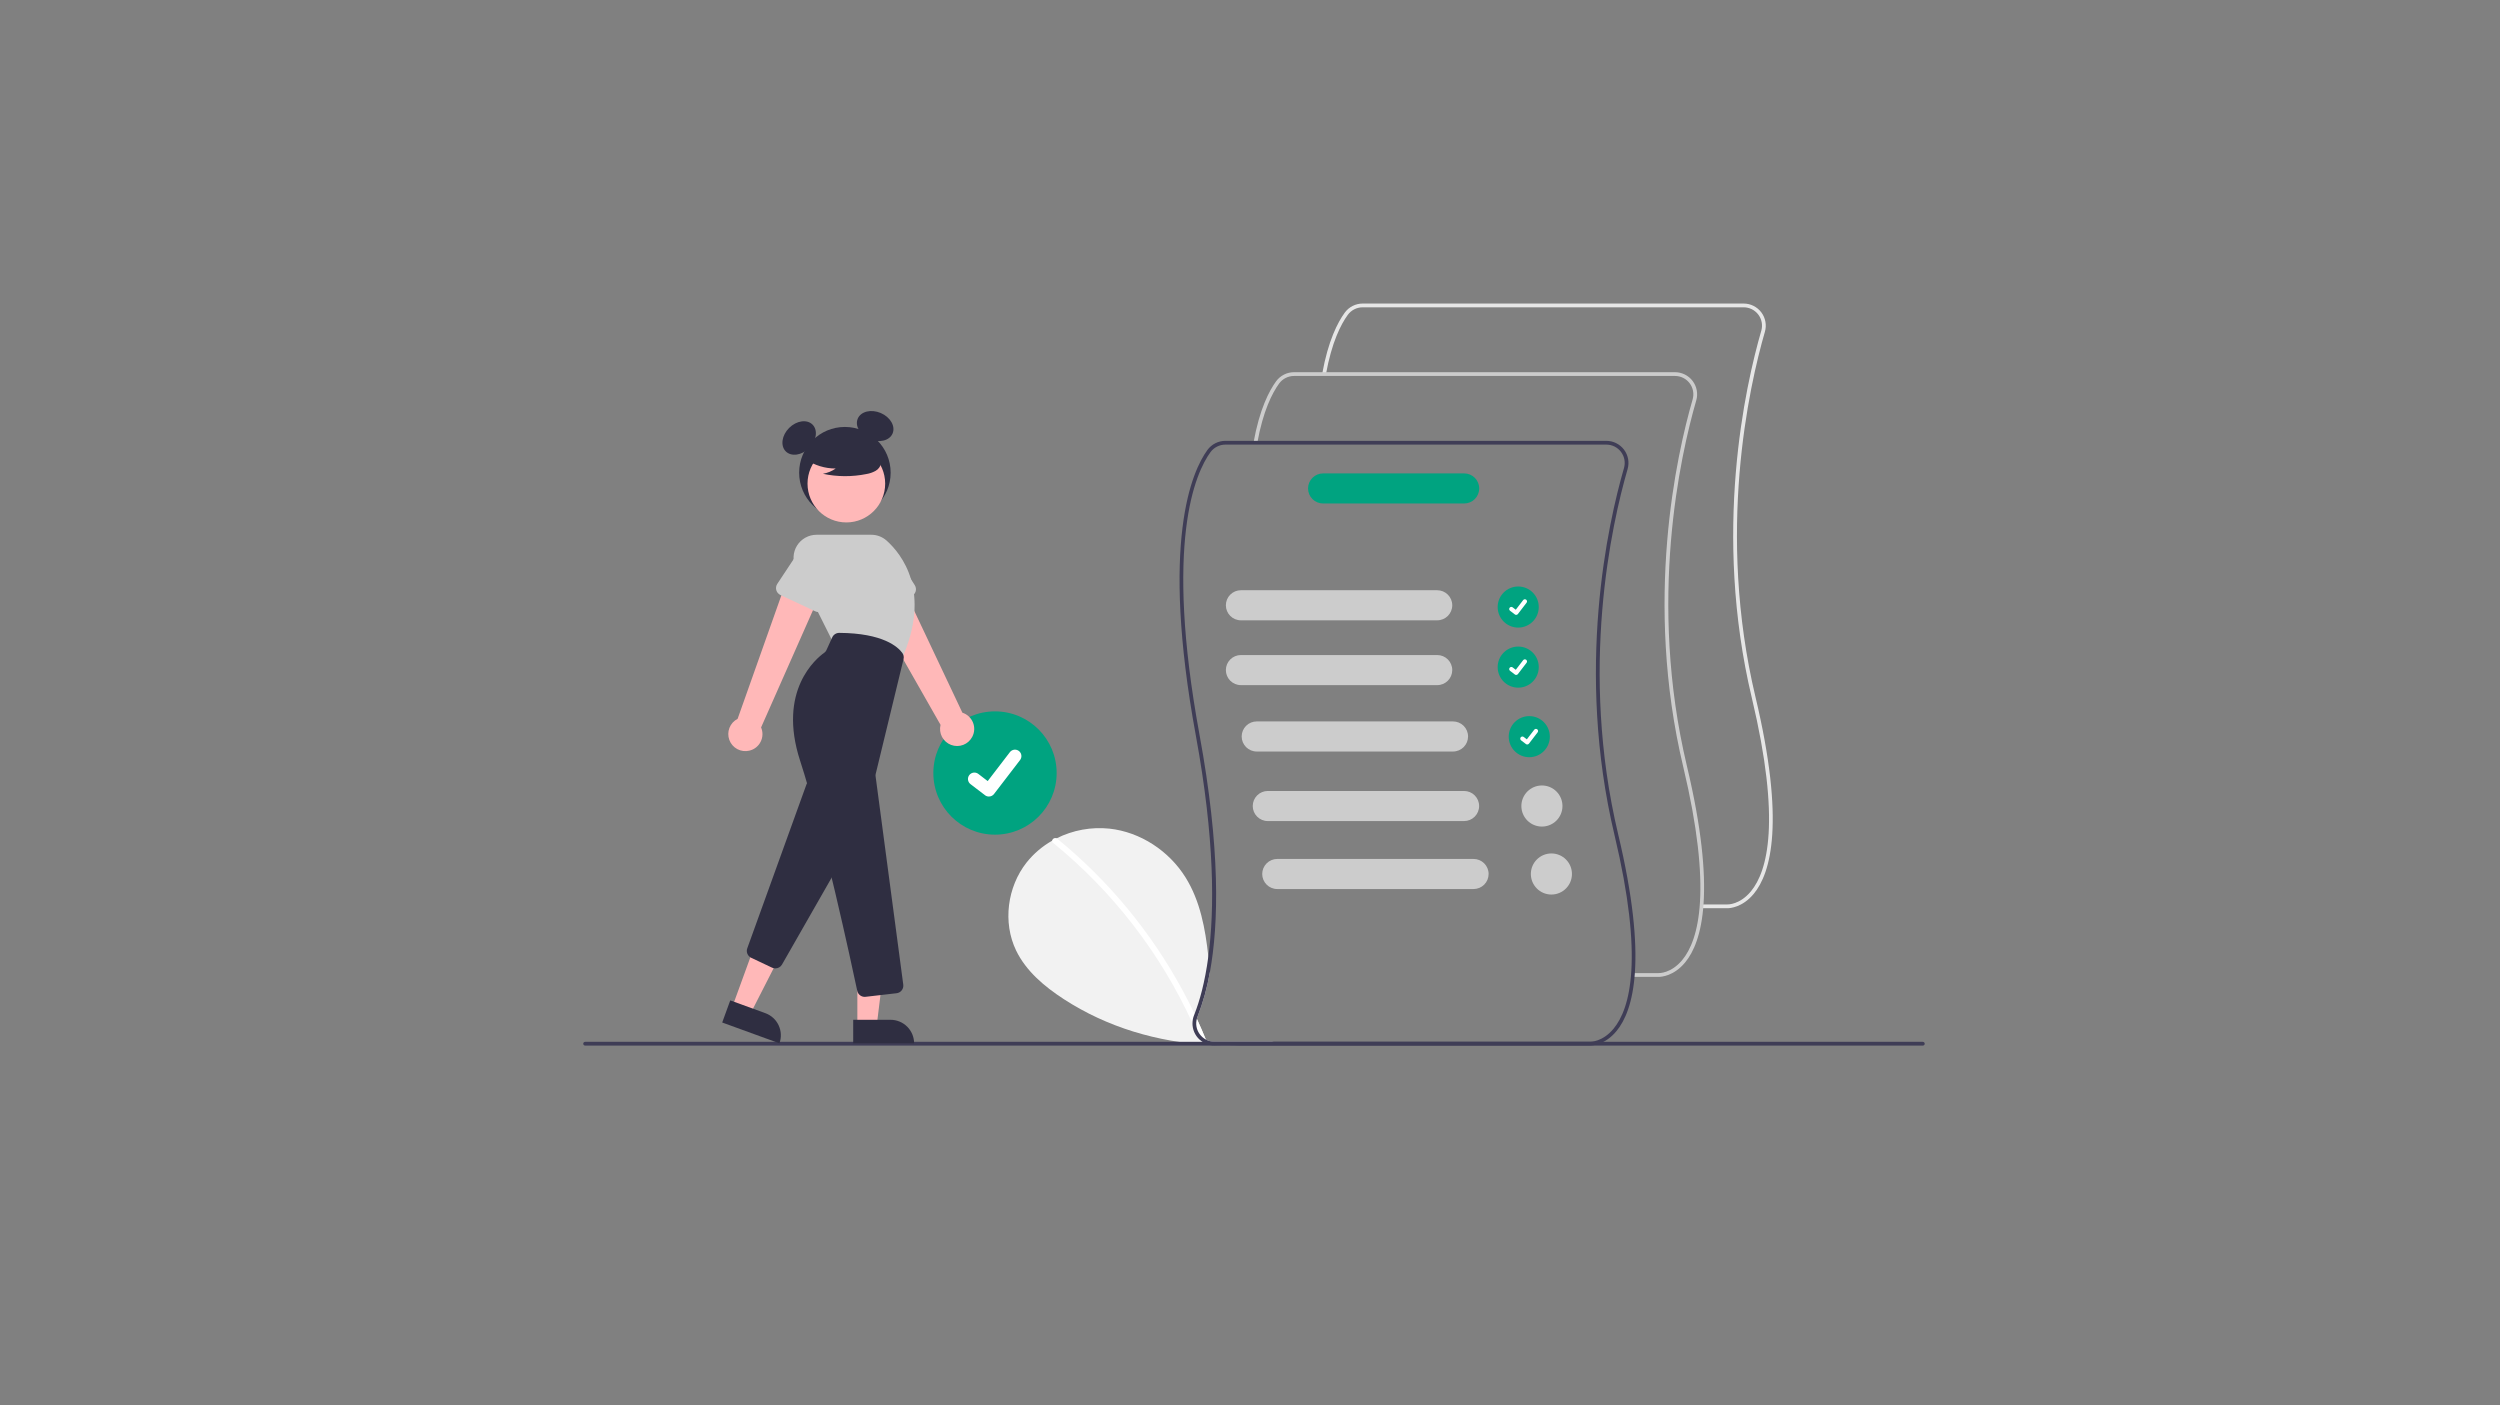 <svg width="733" height="412" viewBox="0 0 733 412" fill="none" xmlns="http://www.w3.org/2000/svg">
<rect x="0" y="0" width="733" height="412" fill="#808080" stroke="none"/>
<mask id="mask0_3971_9717" style="mask-type:alpha" maskUnits="userSpaceOnUse" x="168" y="50" width="405" height="300">
<g clip-path="url(#clip0_3971_9717)">
<rect width="405" height="300" transform="translate(168 50)" fill="white"/>
<g clip-path="url(#clip1_3971_9717)">
<path d="M513.008 55.944H-0.63C-0.895 55.944 -1.149 55.839 -1.337 55.651C-1.525 55.464 -1.63 55.21 -1.63 54.944C-1.63 54.679 -1.525 54.425 -1.337 54.237C-1.149 54.05 -0.895 53.944 -0.63 53.944H513.008C513.273 53.944 513.527 54.05 513.715 54.237C513.902 54.425 514.008 54.679 514.008 54.944C514.008 55.21 513.902 55.464 513.715 55.651C513.527 55.839 513.273 55.944 513.008 55.944Z" fill="#E6E6E6"/>
<path d="M513.008 95.944H-0.63C-0.895 95.944 -1.149 95.839 -1.337 95.651C-1.525 95.464 -1.63 95.21 -1.63 94.944C-1.63 94.679 -1.525 94.425 -1.337 94.237C-1.149 94.05 -0.895 93.944 -0.63 93.944H513.008C513.273 93.944 513.527 94.05 513.715 94.237C513.902 94.425 514.008 94.679 514.008 94.944C514.008 95.21 513.902 95.464 513.715 95.651C513.527 95.839 513.273 95.944 513.008 95.944Z" fill="#E6E6E6"/>
<path d="M513.008 135.944H-0.63C-0.895 135.944 -1.149 135.839 -1.337 135.651C-1.525 135.464 -1.63 135.21 -1.63 134.944C-1.63 134.679 -1.525 134.425 -1.337 134.237C-1.149 134.05 -0.895 133.944 -0.63 133.944H513.008C513.273 133.944 513.527 134.05 513.715 134.237C513.902 134.425 514.008 134.679 514.008 134.944C514.008 135.21 513.902 135.464 513.715 135.651C513.527 135.839 513.273 135.944 513.008 135.944Z" fill="#E6E6E6"/>
<path d="M513.008 175.944H-0.63C-0.895 175.944 -1.149 175.839 -1.337 175.651C-1.525 175.464 -1.63 175.21 -1.63 174.944C-1.63 174.679 -1.525 174.425 -1.337 174.237C-1.149 174.05 -0.895 173.944 -0.63 173.944H513.008C513.273 173.944 513.527 174.05 513.715 174.237C513.902 174.425 514.008 174.679 514.008 174.944C514.008 175.21 513.902 175.464 513.715 175.651C513.527 175.839 513.273 175.944 513.008 175.944Z" fill="#E6E6E6"/>
<path d="M513.008 215.944H-0.63C-0.895 215.944 -1.149 215.839 -1.337 215.651C-1.525 215.464 -1.63 215.21 -1.63 214.944C-1.63 214.679 -1.525 214.425 -1.337 214.237C-1.149 214.05 -0.895 213.944 -0.63 213.944H513.008C513.273 213.944 513.527 214.05 513.715 214.237C513.902 214.425 514.008 214.679 514.008 214.944C514.008 215.21 513.902 215.464 513.715 215.651C513.527 215.839 513.273 215.944 513.008 215.944Z" fill="#E6E6E6"/>
<path d="M260 217.5C259.736 217.5 259.482 217.395 259.295 217.209C259.108 217.023 259.002 216.77 259 216.506L258 54.506C257.998 54.241 258.102 53.986 258.288 53.797C258.475 53.609 258.728 53.502 258.994 53.5H259C259.264 53.5 259.517 53.605 259.705 53.791C259.892 53.977 259.998 54.23 260 54.494L261 216.494C261.002 216.759 260.898 217.014 260.711 217.203C260.525 217.391 260.271 217.498 260.006 217.5H260Z" fill="#E6E6E6"/>
<path d="M399 217.5C398.736 217.5 398.482 217.395 398.295 217.209C398.108 217.023 398.002 216.77 398 216.506L397 54.506C396.998 54.241 397.102 53.986 397.288 53.797C397.475 53.609 397.728 53.502 397.994 53.5H398C398.264 53.5 398.517 53.605 398.705 53.791C398.892 53.977 398.998 54.23 399 54.494L400 216.494C400.002 216.759 399.898 217.014 399.711 217.203C399.525 217.391 399.271 217.498 399.006 217.5H399Z" fill="#E6E6E6"/>
<path d="M209.054 125.5H170.946C168.043 125.5 165.259 124.347 163.206 122.294C161.153 120.241 160 117.457 160 114.554C160 111.651 161.153 108.867 163.206 106.814C165.259 104.761 168.043 103.608 170.946 103.608H209.054C210.492 103.607 211.917 103.889 213.246 104.438C214.575 104.988 215.783 105.794 216.801 106.81C217.818 107.827 218.625 109.034 219.176 110.363C219.727 111.692 220.01 113.116 220.01 114.554C220.01 115.992 219.727 117.417 219.176 118.745C218.625 120.074 217.818 121.281 216.801 122.298C215.783 123.314 214.575 124.12 213.246 124.67C211.917 125.219 210.492 125.501 209.054 125.5Z" fill="#00A380"/>
<path d="M209.054 168.5H170.946C169.508 168.501 168.083 168.219 166.754 167.67C165.425 167.12 164.217 166.314 163.199 165.298C162.182 164.281 161.374 163.074 160.824 161.745C160.273 160.417 159.99 158.992 159.99 157.554C159.99 156.116 160.273 154.692 160.824 153.363C161.374 152.034 162.182 150.827 163.199 149.81C164.217 148.794 165.425 147.988 166.754 147.438C168.083 146.889 169.508 146.607 170.946 146.608H209.054C210.492 146.607 211.917 146.889 213.246 147.438C214.575 147.988 215.783 148.794 216.801 149.81C217.818 150.827 218.625 152.034 219.176 153.363C219.727 154.692 220.01 156.116 220.01 157.554C220.01 158.992 219.727 160.417 219.176 161.745C218.625 163.074 217.818 164.281 216.801 165.298C215.783 166.314 214.575 167.12 213.246 167.67C211.917 168.219 210.492 168.501 209.054 168.5Z" fill="#00A380"/>
<path d="M351.054 87.5H312.946C310.043 87.5 307.259 86.347 305.206 84.294C303.153 82.241 302 79.457 302 76.554C302 73.651 303.153 70.867 305.206 68.814C307.259 66.761 310.043 65.608 312.946 65.608H351.054C352.492 65.607 353.917 65.889 355.246 66.438C356.575 66.988 357.783 67.794 358.801 68.81C359.818 69.827 360.625 71.034 361.176 72.363C361.727 73.692 362.01 75.116 362.01 76.554C362.01 77.992 361.727 79.417 361.176 80.745C360.625 82.074 359.818 83.281 358.801 84.298C357.783 85.314 356.575 86.12 355.246 86.67C353.917 87.219 352.492 87.501 351.054 87.5Z" fill="#00A380"/>
<path d="M567.054 289.5H528.946C526.043 289.5 523.259 288.347 521.206 286.294C519.153 284.241 518 281.457 518 278.554C518 275.651 519.153 272.867 521.206 270.814C523.259 268.761 526.043 267.608 528.946 267.608H567.054C569.957 267.608 572.741 268.761 574.794 270.814C576.847 272.867 578 275.651 578 278.554C578 281.457 576.847 284.241 574.794 286.294C572.741 288.347 569.957 289.5 567.054 289.5Z" fill="#00A380"/>
<path d="M561.135 276.036C562.404 275.484 563.536 274.66 564.452 273.622C565.368 272.585 566.046 271.359 566.437 270.031C566.828 268.704 566.924 267.307 566.716 265.938C566.509 264.57 566.004 263.263 565.238 262.111L585.589 235.322L568.145 234.157L551.494 259.775C549.643 261.192 548.377 263.238 547.934 265.525C547.491 267.813 547.903 270.184 549.092 272.188C550.28 274.192 552.162 275.691 554.382 276.4C556.602 277.109 559.004 276.98 561.135 276.036Z" fill="#FFB8B8"/>
<path d="M618.774 132.079L615.388 130.763L612.119 131.918C612.119 131.918 601.896 141.66 600.185 151.874C599.419 156.444 587.507 201.129 587.507 201.129L555.772 249.799L572.942 261.267L616.709 195.689L618.774 132.079Z" fill="#E6E6E6"/>
</g>
</g>
</mask>
<g mask="url(#mask0_3971_9717)">
</g>
<g clip-path="url(#clip2_3971_9717)">
<g clip-path="url(#clip3_3971_9717)">
<path d="M373.395 305.455C367.177 306.371 360.884 306.675 354.606 306.364C339.47 305.599 324.583 301.196 311.861 292.919C306.221 289.248 300.84 284.738 297.92 278.681C293.958 270.455 295.343 260.041 301.002 252.875C303.066 250.291 305.605 248.125 308.483 246.494C308.909 246.253 309.345 246.021 309.785 245.798C314.579 243.387 319.964 242.402 325.302 242.957C334.376 243.949 342.751 249.492 347.589 257.237C351.9 264.142 353.401 272.29 354.287 280.456C354.453 281.995 354.597 283.538 354.736 285.072C353.965 289.517 352.752 293.873 351.116 298.077C351.033 298.282 350.965 298.492 350.912 298.707C351.839 300.719 352.722 302.749 353.559 304.797C354.346 305.224 355.227 305.447 356.122 305.446H373.358L373.395 305.455Z" fill="#F2F2F2"/>
<path d="M353.202 305.849C353.088 305.9 352.964 305.928 352.839 305.931C352.714 305.934 352.59 305.911 352.473 305.866C352.357 305.82 352.251 305.752 352.161 305.664C352.071 305.577 352 305.473 351.951 305.358C351.876 305.182 351.807 305.006 351.733 304.829C351.065 303.207 350.366 301.601 349.633 300.009C340.258 279.475 326.275 261.38 308.77 247.128C308.669 247.058 308.59 246.962 308.539 246.85C308.489 246.739 308.469 246.615 308.483 246.494C308.508 246.354 308.565 246.222 308.648 246.107C308.732 245.992 308.84 245.898 308.966 245.831C309.091 245.764 309.23 245.727 309.372 245.721C309.513 245.715 309.655 245.742 309.785 245.798C309.855 245.83 309.92 245.871 309.98 245.919C317.469 252.019 324.34 258.842 330.492 266.288C336.646 273.728 342.065 281.746 346.672 290.23C347.928 292.548 349.12 294.897 350.25 297.28C350.472 297.752 350.695 298.23 350.912 298.707C351.839 300.719 352.721 302.748 353.559 304.797C353.573 304.829 353.587 304.866 353.601 304.899C353.643 304.987 353.667 305.082 353.669 305.18C353.672 305.277 353.654 305.374 353.616 305.464C353.578 305.554 353.522 305.635 353.451 305.701C353.379 305.768 353.294 305.818 353.202 305.849Z" fill="white"/>
<path d="M291.733 244.723C301.716 244.723 309.808 236.631 309.808 226.648C309.808 216.666 301.716 208.573 291.733 208.573C281.751 208.573 273.658 216.666 273.658 226.648C273.658 236.631 281.751 244.723 291.733 244.723Z" fill="#00A380"/>
<path d="M289.941 233.543C289.535 233.544 289.139 233.413 288.813 233.169L288.793 233.153L284.546 229.901C284.349 229.751 284.183 229.563 284.059 229.348C283.935 229.133 283.854 228.897 283.822 228.651C283.789 228.405 283.805 228.155 283.869 227.916C283.933 227.676 284.044 227.452 284.195 227.255C284.345 227.058 284.533 226.893 284.748 226.769C284.963 226.645 285.2 226.564 285.445 226.532C285.691 226.499 285.941 226.516 286.18 226.58C286.42 226.644 286.644 226.754 286.841 226.905L289.592 229.015L296.094 220.536C296.245 220.339 296.433 220.174 296.648 220.05C296.862 219.926 297.099 219.845 297.345 219.813C297.591 219.78 297.84 219.797 298.08 219.861C298.319 219.925 298.544 220.035 298.74 220.186L298.7 220.241L298.741 220.187C299.138 220.492 299.398 220.942 299.463 221.438C299.529 221.934 299.395 222.436 299.091 222.833L291.443 232.807C291.266 233.037 291.038 233.223 290.778 233.35C290.518 233.478 290.231 233.544 289.941 233.543Z" fill="white"/>
<path d="M563.776 306.569H171.552C171.406 306.568 171.266 306.51 171.163 306.406C171.06 306.303 171.002 306.163 171.002 306.017C171.002 305.871 171.06 305.73 171.163 305.627C171.266 305.524 171.406 305.465 171.552 305.465H563.776C563.922 305.465 564.062 305.524 564.165 305.627C564.269 305.73 564.327 305.871 564.327 306.017C564.327 306.163 564.269 306.303 564.165 306.406C564.062 306.51 563.922 306.568 563.776 306.569Z" fill="#3F3D56"/>
<path d="M247.724 152.005C255.132 152.005 261.137 146 261.137 138.593C261.137 131.185 255.132 125.18 247.724 125.18C240.317 125.18 234.312 131.185 234.312 138.593C234.312 146 240.317 152.005 247.724 152.005Z" fill="#2F2E41"/>
<path d="M237.255 131.361C239.422 129.194 239.862 126.119 238.236 124.493C236.61 122.868 233.536 123.307 231.368 125.474C229.201 127.642 228.762 130.716 230.387 132.342C232.013 133.968 235.087 133.528 237.255 131.361Z" fill="#2F2E41"/>
<path d="M261.703 127.102C262.607 124.988 261.054 122.298 258.235 121.094C255.416 119.89 252.399 120.627 251.496 122.741C250.593 124.856 252.146 127.545 254.964 128.75C257.783 129.954 260.8 129.216 261.703 127.102Z" fill="#2F2E41"/>
<path d="M285.072 216.029C285.411 215.384 285.605 214.674 285.639 213.947C285.674 213.22 285.549 212.494 285.272 211.821C284.996 211.147 284.575 210.543 284.04 210.049C283.505 209.556 282.868 209.186 282.174 208.966L262.794 167.968L253.929 174.185L275.767 212.529C275.474 213.719 275.627 214.975 276.198 216.059C276.769 217.144 277.718 217.981 278.865 218.412C280.012 218.843 281.278 218.839 282.422 218.4C283.566 217.961 284.509 217.117 285.072 216.029Z" fill="#FFB8B8"/>
<path d="M267.239 174.808L256.946 179.411C256.653 179.542 256.335 179.608 256.015 179.605C255.694 179.602 255.377 179.53 255.087 179.394C254.796 179.258 254.539 179.061 254.331 178.816C254.124 178.571 253.972 178.285 253.885 177.976L250.85 167.153C250.188 165.65 250.15 163.947 250.742 162.417C251.334 160.886 252.509 159.652 254.01 158.987C255.51 158.321 257.213 158.278 258.745 158.866C260.278 159.454 261.514 160.626 262.184 162.124L268.21 171.57C268.382 171.841 268.494 172.145 268.539 172.463C268.583 172.781 268.558 173.104 268.466 173.412C268.373 173.719 268.216 174.003 268.004 174.244C267.793 174.485 267.532 174.677 267.239 174.808Z" fill="#CCCCCC"/>
<path d="M219.703 220.094C220.412 219.929 221.076 219.611 221.649 219.162C222.221 218.712 222.689 218.143 223.018 217.494C223.347 216.845 223.529 216.131 223.553 215.404C223.576 214.676 223.439 213.952 223.153 213.283L241.507 171.816L231.007 169.172L216.267 210.764C215.175 211.32 214.325 212.257 213.878 213.398C213.431 214.539 213.418 215.805 213.841 216.955C214.265 218.104 215.095 219.059 216.175 219.638C217.256 220.216 218.511 220.378 219.703 220.094Z" fill="#FFB8B8"/>
<path d="M214.699 295.256L220.038 297.2L230.077 277.531L222.197 274.663L214.699 295.256Z" fill="#FFB8B8"/>
<path d="M228.53 305.906L211.75 299.797L214.111 293.314L224.407 297.063C226.127 297.689 227.527 298.972 228.3 300.631C229.073 302.289 229.156 304.187 228.53 305.906Z" fill="#2F2E41"/>
<path d="M227.328 283.937C227 283.937 226.677 283.864 226.381 283.724L220.245 280.818C219.742 280.582 219.345 280.166 219.134 279.652C218.922 279.138 218.91 278.564 219.101 278.042L236.418 230.088C236.561 229.691 236.814 229.343 237.147 229.084C237.481 228.825 237.881 228.666 238.301 228.625C238.721 228.584 239.145 228.663 239.522 228.853C239.899 229.043 240.214 229.336 240.431 229.698L249.591 244.963C249.794 245.304 249.904 245.692 249.908 246.088C249.912 246.485 249.811 246.875 249.615 247.22L229.275 282.814C229.078 283.156 228.794 283.44 228.452 283.637C228.11 283.834 227.723 283.937 227.328 283.937Z" fill="#2F2E41"/>
<path d="M248.149 153.178C254.436 153.178 259.533 148.081 259.533 141.794C259.533 135.508 254.436 130.411 248.149 130.411C241.863 130.411 236.766 135.508 236.766 141.794C236.766 148.081 241.863 153.178 248.149 153.178Z" fill="#FFB8B8"/>
<path d="M264.253 193.549L244.098 188.006L233.379 166.567C232.864 165.537 232.621 164.393 232.672 163.242C232.724 162.092 233.069 160.974 233.674 159.994C234.28 159.015 235.126 158.206 236.131 157.646C237.137 157.085 238.27 156.791 239.421 156.791H255.457C257.121 156.789 258.727 157.404 259.966 158.515C264.268 162.369 273.305 173.478 264.341 193.355L264.253 193.549Z" fill="#CCCCCC"/>
<path d="M239.022 179.232L228.811 174.452C228.52 174.316 228.262 174.119 228.055 173.875C227.847 173.63 227.695 173.344 227.608 173.035C227.521 172.726 227.502 172.402 227.552 172.085C227.601 171.768 227.719 171.466 227.896 171.198L234.102 161.826C234.806 160.343 236.07 159.2 237.615 158.648C239.161 158.096 240.862 158.179 242.347 158.879C243.831 159.579 244.977 160.839 245.534 162.383C246.091 163.927 246.013 165.629 245.317 167.115L242.108 177.85C242.016 178.158 241.858 178.442 241.647 178.683C241.435 178.924 241.174 179.117 240.881 179.248C240.589 179.379 240.271 179.445 239.95 179.443C239.629 179.44 239.313 179.368 239.022 179.232Z" fill="#CCCCCC"/>
<path d="M251.377 300.63H257.059L259.762 278.714L251.376 278.714L251.377 300.63Z" fill="#FFB8B8"/>
<path d="M268.017 305.906L250.16 305.906L250.159 299.007L261.117 299.006C262.947 299.006 264.702 299.733 265.996 301.027C267.29 302.321 268.017 304.076 268.017 305.906Z" fill="#2F2E41"/>
<path d="M253.522 292.279C253.012 292.279 252.516 292.104 252.119 291.782C251.723 291.46 251.449 291.011 251.345 290.511C249.712 282.816 241.23 243.399 234.609 223.096C227.873 202.44 239.345 193.031 241.713 191.355C241.965 191.176 242.165 190.934 242.294 190.653L244.014 186.869C244.192 186.478 244.479 186.147 244.841 185.915C245.202 185.682 245.622 185.559 246.052 185.559H246.066C258.963 185.636 263.299 189.702 264.565 191.446C264.751 191.706 264.879 192.003 264.94 192.317C265 192.632 264.991 192.955 264.914 193.266L256.753 226.934C256.703 227.143 256.691 227.359 256.72 227.572L264.839 288.702C264.878 288.996 264.858 289.295 264.78 289.581C264.703 289.867 264.569 290.135 264.387 290.368C264.204 290.602 263.978 290.797 263.719 290.943C263.461 291.088 263.176 291.18 262.882 291.214L253.784 292.264C253.697 292.274 253.61 292.279 253.522 292.279Z" fill="#2F2E41"/>
<path d="M236.188 134.634C238.79 136.427 241.877 137.381 245.036 137.369C243.909 138.15 242.626 138.678 241.276 138.916C245.476 139.817 249.817 139.841 254.028 138.987C254.963 138.837 255.866 138.527 256.697 138.071C257.111 137.839 257.472 137.524 257.755 137.144C258.039 136.765 258.24 136.329 258.345 135.867C258.624 134.269 257.379 132.817 256.085 131.838C254.103 130.363 251.819 129.346 249.396 128.862C246.973 128.378 244.473 128.438 242.077 129.039C240.512 129.443 238.945 130.127 237.928 131.383C236.912 132.64 236.611 134.577 237.579 135.871L236.188 134.634Z" fill="#2F2E41"/>
<path d="M445.139 184.01C448.466 184.01 451.164 181.312 451.164 177.985C451.164 174.657 448.466 171.96 445.139 171.96C441.811 171.96 439.114 174.657 439.114 177.985C439.114 181.312 441.811 184.01 445.139 184.01Z" fill="#00A380"/>
<path d="M444.541 180.283C444.406 180.283 444.274 180.24 444.165 180.158L444.159 180.153L442.743 179.069C442.677 179.019 442.622 178.956 442.58 178.885C442.539 178.813 442.512 178.734 442.501 178.652C442.49 178.57 442.495 178.487 442.516 178.407C442.538 178.327 442.575 178.252 442.625 178.186C442.675 178.121 442.738 178.065 442.81 178.024C442.881 177.983 442.96 177.956 443.042 177.945C443.124 177.934 443.208 177.94 443.288 177.961C443.368 177.983 443.442 178.02 443.508 178.07L444.425 178.774L446.592 175.947C446.643 175.882 446.705 175.827 446.777 175.785C446.848 175.744 446.927 175.717 447.009 175.706C447.091 175.696 447.174 175.701 447.254 175.722C447.334 175.744 447.409 175.781 447.474 175.831C447.607 175.932 447.694 176.083 447.715 176.248C447.737 176.413 447.693 176.581 447.591 176.713L445.042 180.038C444.983 180.114 444.907 180.176 444.82 180.219C444.734 180.261 444.638 180.283 444.541 180.283Z" fill="white"/>
<path d="M445.139 201.621C448.466 201.621 451.164 198.924 451.164 195.596C451.164 192.269 448.466 189.571 445.139 189.571C441.811 189.571 439.114 192.269 439.114 195.596C439.114 198.924 441.811 201.621 445.139 201.621Z" fill="#00A380"/>
<path d="M444.541 197.895C444.406 197.895 444.274 197.851 444.165 197.77L444.159 197.765L442.743 196.681C442.677 196.631 442.622 196.568 442.58 196.496C442.539 196.425 442.512 196.346 442.501 196.264C442.49 196.182 442.495 196.098 442.516 196.018C442.538 195.938 442.575 195.864 442.625 195.798C442.675 195.732 442.738 195.677 442.81 195.636C442.881 195.594 442.96 195.567 443.042 195.557C443.124 195.546 443.208 195.551 443.288 195.573C443.368 195.594 443.442 195.632 443.508 195.682L444.425 196.385L446.592 193.559C446.643 193.493 446.705 193.438 446.777 193.397C446.848 193.356 446.927 193.329 447.009 193.318C447.091 193.307 447.174 193.313 447.254 193.334C447.334 193.355 447.409 193.392 447.474 193.442C447.607 193.544 447.694 193.694 447.715 193.86C447.737 194.025 447.693 194.192 447.591 194.325L445.042 197.649C444.983 197.726 444.907 197.788 444.82 197.83C444.734 197.873 444.638 197.895 444.541 197.895Z" fill="white"/>
<path d="M448.383 222.013C451.71 222.013 454.408 219.316 454.408 215.988C454.408 212.661 451.71 209.963 448.383 209.963C445.055 209.963 442.358 212.661 442.358 215.988C442.358 219.316 445.055 222.013 448.383 222.013Z" fill="#00A380"/>
<path d="M447.786 218.287C447.65 218.287 447.518 218.243 447.41 218.162L447.403 218.157L445.987 217.073C445.921 217.023 445.866 216.96 445.824 216.888C445.783 216.817 445.756 216.738 445.745 216.656C445.734 216.574 445.739 216.49 445.761 216.411C445.782 216.331 445.819 216.256 445.869 216.19C445.919 216.124 445.982 216.069 446.054 216.028C446.126 215.986 446.205 215.96 446.287 215.949C446.369 215.938 446.452 215.944 446.532 215.965C446.612 215.987 446.687 216.024 446.752 216.074L447.669 216.777L449.837 213.951C449.887 213.885 449.95 213.83 450.021 213.789C450.093 213.748 450.172 213.721 450.254 213.71C450.335 213.699 450.419 213.705 450.498 213.726C450.578 213.747 450.653 213.784 450.719 213.834C450.851 213.936 450.938 214.086 450.96 214.252C450.981 214.417 450.937 214.584 450.835 214.717L448.286 218.041C448.227 218.118 448.151 218.18 448.065 218.222C447.978 218.265 447.882 218.287 447.786 218.287Z" fill="white"/>
<path d="M506.481 266.292C506.418 266.292 506.379 266.291 506.365 266.29L498.885 266.291V265.188H506.392C506.566 265.194 510.112 265.294 513.379 261.329C518.249 255.421 522.247 240.794 513.645 204.665C502.078 156.085 511.725 113.167 516.41 96.969C516.641 96.168 516.682 95.324 516.53 94.504C516.379 93.684 516.039 92.91 515.537 92.244C515.035 91.578 514.385 91.038 513.639 90.666C512.892 90.295 512.07 90.102 511.236 90.103H399.526C398.676 90.104 397.839 90.305 397.082 90.691C396.325 91.076 395.67 91.634 395.169 92.32C393.185 95.05 390.462 100.294 388.757 109.777L387.672 109.582C389.413 99.893 392.225 94.495 394.277 91.672C394.88 90.845 395.67 90.172 396.582 89.708C397.494 89.244 398.502 89.001 399.526 89H511.236C512.241 88.999 513.232 89.232 514.131 89.68C515.031 90.128 515.814 90.779 516.419 91.582C517.023 92.384 517.433 93.317 517.615 94.305C517.798 95.293 517.748 96.31 517.469 97.276C512.809 113.389 503.212 156.084 514.718 204.41C523.441 241.046 519.248 255.99 514.194 262.076C510.86 266.089 507.187 266.292 506.481 266.292Z" fill="#E6E6E6"/>
<path d="M486.353 286.42C486.29 286.42 486.251 286.419 486.237 286.418L478.757 286.419V285.316H486.264C486.439 285.321 489.984 285.422 493.252 281.458C498.121 275.549 502.119 260.922 493.517 224.793C481.95 176.213 491.598 133.295 496.282 117.098C496.513 116.296 496.554 115.452 496.403 114.632C496.251 113.812 495.911 113.038 495.409 112.373C494.907 111.707 494.257 111.166 493.511 110.795C492.764 110.423 491.942 110.23 491.108 110.231H379.398C378.548 110.232 377.711 110.434 376.954 110.819C376.198 111.204 375.542 111.762 375.041 112.448C373.057 115.178 370.334 120.422 368.63 129.905L367.544 129.71C369.285 120.021 372.097 114.623 374.149 111.8C374.753 110.973 375.542 110.301 376.454 109.836C377.366 109.372 378.374 109.13 379.398 109.128H491.108C492.113 109.127 493.104 109.36 494.004 109.808C494.903 110.256 495.686 110.907 496.291 111.71C496.895 112.512 497.305 113.445 497.487 114.433C497.67 115.421 497.62 116.438 497.342 117.404C492.681 133.517 483.084 176.212 494.59 224.538C503.313 261.175 499.12 276.119 494.066 282.204C490.732 286.217 487.06 286.42 486.353 286.42Z" fill="#CCCCCC"/>
<path d="M474.462 244.667C462.954 196.342 472.552 153.644 477.215 137.534C477.492 136.568 477.542 135.551 477.359 134.563C477.177 133.575 476.767 132.643 476.162 131.84C475.558 131.038 474.775 130.387 473.876 129.938C472.977 129.49 471.986 129.256 470.981 129.256H359.269C358.246 129.257 357.238 129.5 356.326 129.963C355.414 130.427 354.625 131.1 354.022 131.926C349.513 138.127 340.155 158.691 350.607 215.59C356.196 246.03 356.113 266.784 354.287 280.456C353.262 288.154 351.682 293.604 350.25 297.28L350.097 297.669C349.795 298.413 349.638 299.207 349.633 300.009C349.623 300.916 349.804 301.814 350.166 302.644C350.528 303.475 351.062 304.22 351.733 304.829C352.17 305.239 352.665 305.583 353.202 305.849C353.648 306.076 354.119 306.249 354.606 306.363C355.102 306.485 355.611 306.545 356.122 306.544H466.11C466.124 306.544 466.161 306.549 466.226 306.549C466.931 306.549 470.606 306.345 473.938 302.331C478.99 296.246 483.184 281.304 474.462 244.667ZM473.122 301.585C469.855 305.552 466.31 305.45 466.138 305.446H356.122C355.241 305.446 354.374 305.23 353.596 304.817C352.818 304.404 352.153 303.807 351.659 303.077C351.224 302.447 350.932 301.729 350.803 300.975C350.674 300.22 350.712 299.446 350.912 298.707C350.965 298.492 351.033 298.282 351.116 298.077C352.752 293.873 353.965 289.516 354.736 285.072C357.35 270.821 357.836 248.829 351.691 215.391C341.319 158.913 350.491 138.66 354.912 132.575C355.414 131.89 356.069 131.332 356.826 130.947C357.583 130.563 358.42 130.361 359.269 130.359H470.981C471.815 130.359 472.637 130.552 473.383 130.924C474.129 131.295 474.778 131.835 475.28 132.501C475.782 133.166 476.122 133.94 476.273 134.759C476.425 135.579 476.384 136.422 476.154 137.223C471.468 153.421 461.823 196.342 473.391 244.922C481.993 281.049 477.994 295.676 473.122 301.585Z" fill="#3F3D56"/>
<path d="M421.391 181.878H363.835C362.665 181.878 361.543 181.413 360.716 180.586C359.888 179.758 359.424 178.636 359.424 177.466C359.424 176.296 359.888 175.174 360.716 174.347C361.543 173.519 362.665 173.055 363.835 173.055H421.391C422.561 173.055 423.683 173.519 424.51 174.347C425.337 175.174 425.802 176.296 425.802 177.466C425.802 178.636 425.337 179.758 424.51 180.586C423.683 181.413 422.561 181.878 421.391 181.878Z" fill="#CCCCCC"/>
<path d="M421.391 200.88H363.835C362.665 200.88 361.543 200.415 360.716 199.588C359.888 198.76 359.424 197.638 359.424 196.468C359.424 195.298 359.888 194.176 360.716 193.349C361.543 192.521 362.665 192.057 363.835 192.057H421.391C422.561 192.057 423.683 192.521 424.51 193.349C425.337 194.176 425.802 195.298 425.802 196.468C425.802 197.638 425.337 198.76 424.51 199.588C423.683 200.415 422.561 200.88 421.391 200.88Z" fill="#CCCCCC"/>
<path d="M426.025 220.345H368.47C367.3 220.345 366.178 219.881 365.35 219.053C364.523 218.226 364.058 217.104 364.058 215.934C364.058 214.764 364.523 213.642 365.35 212.814C366.178 211.987 367.3 211.522 368.47 211.522H426.025C427.195 211.522 428.317 211.987 429.145 212.814C429.972 213.642 430.437 214.764 430.437 215.934C430.437 217.104 429.972 218.226 429.145 219.053C428.317 219.881 427.195 220.345 426.025 220.345Z" fill="#CCCCCC"/>
<path d="M429.27 240.737H371.714C370.544 240.737 369.422 240.273 368.595 239.445C367.767 238.618 367.303 237.496 367.303 236.326C367.303 235.156 367.767 234.034 368.595 233.206C369.422 232.379 370.544 231.914 371.714 231.914H429.27C430.44 231.914 431.562 232.379 432.389 233.206C433.216 234.034 433.681 235.156 433.681 236.326C433.681 237.496 433.216 238.618 432.389 239.445C431.562 240.273 430.44 240.737 429.27 240.737Z" fill="#CCCCCC"/>
<path d="M429.294 147.624H387.935C387.356 147.624 386.781 147.511 386.246 147.289C385.71 147.068 385.223 146.743 384.813 146.333C384.403 145.923 384.077 145.437 383.855 144.901C383.633 144.366 383.519 143.792 383.519 143.212C383.519 142.632 383.633 142.058 383.855 141.523C384.077 140.987 384.403 140.501 384.813 140.091C385.223 139.681 385.71 139.356 386.246 139.135C386.781 138.914 387.356 138.8 387.935 138.801H429.294C430.464 138.801 431.586 139.265 432.413 140.093C433.241 140.92 433.706 142.042 433.706 143.212C433.706 144.382 433.241 145.504 432.413 146.332C431.586 147.159 430.464 147.624 429.294 147.624Z" fill="#00A380"/>
<path d="M452.091 242.351C455.418 242.351 458.116 239.654 458.116 236.326C458.116 232.999 455.418 230.301 452.091 230.301C448.763 230.301 446.066 232.999 446.066 236.326C446.066 239.654 448.763 242.351 452.091 242.351Z" fill="#CCCCCC"/>
<path d="M432.05 260.666H374.495C373.325 260.666 372.203 260.202 371.375 259.374C370.548 258.547 370.083 257.425 370.083 256.255C370.083 255.085 370.548 253.963 371.375 253.135C372.203 252.308 373.325 251.843 374.495 251.843H432.05C433.22 251.843 434.342 252.308 435.17 253.135C435.997 253.963 436.462 255.085 436.462 256.255C436.462 257.425 435.997 258.547 435.17 259.374C434.342 260.202 433.22 260.666 432.05 260.666Z" fill="#CCCCCC"/>
<path d="M454.871 262.28C458.199 262.28 460.896 259.582 460.896 256.255C460.896 252.927 458.199 250.23 454.871 250.23C451.544 250.23 448.846 252.927 448.846 256.255C448.846 259.582 451.544 262.28 454.871 262.28Z" fill="#CCCCCC"/>
</g>
</g>
<defs>
<clipPath id="clip0_3971_9717">
<rect width="405" height="300" fill="white" transform="translate(168 50)"/>
</clipPath>
<clipPath id="clip1_3971_9717">
<rect width="840.77" height="511.63" fill="white" transform="translate(-4 -5)"/>
</clipPath>
<clipPath id="clip2_3971_9717">
<rect width="400.95" height="297" fill="white" transform="translate(168 50)"/>
</clipPath>
<clipPath id="clip3_3971_9717">
<rect width="393.328" height="217.568" fill="white" transform="translate(171 89)"/>
</clipPath>
</defs>
</svg>
